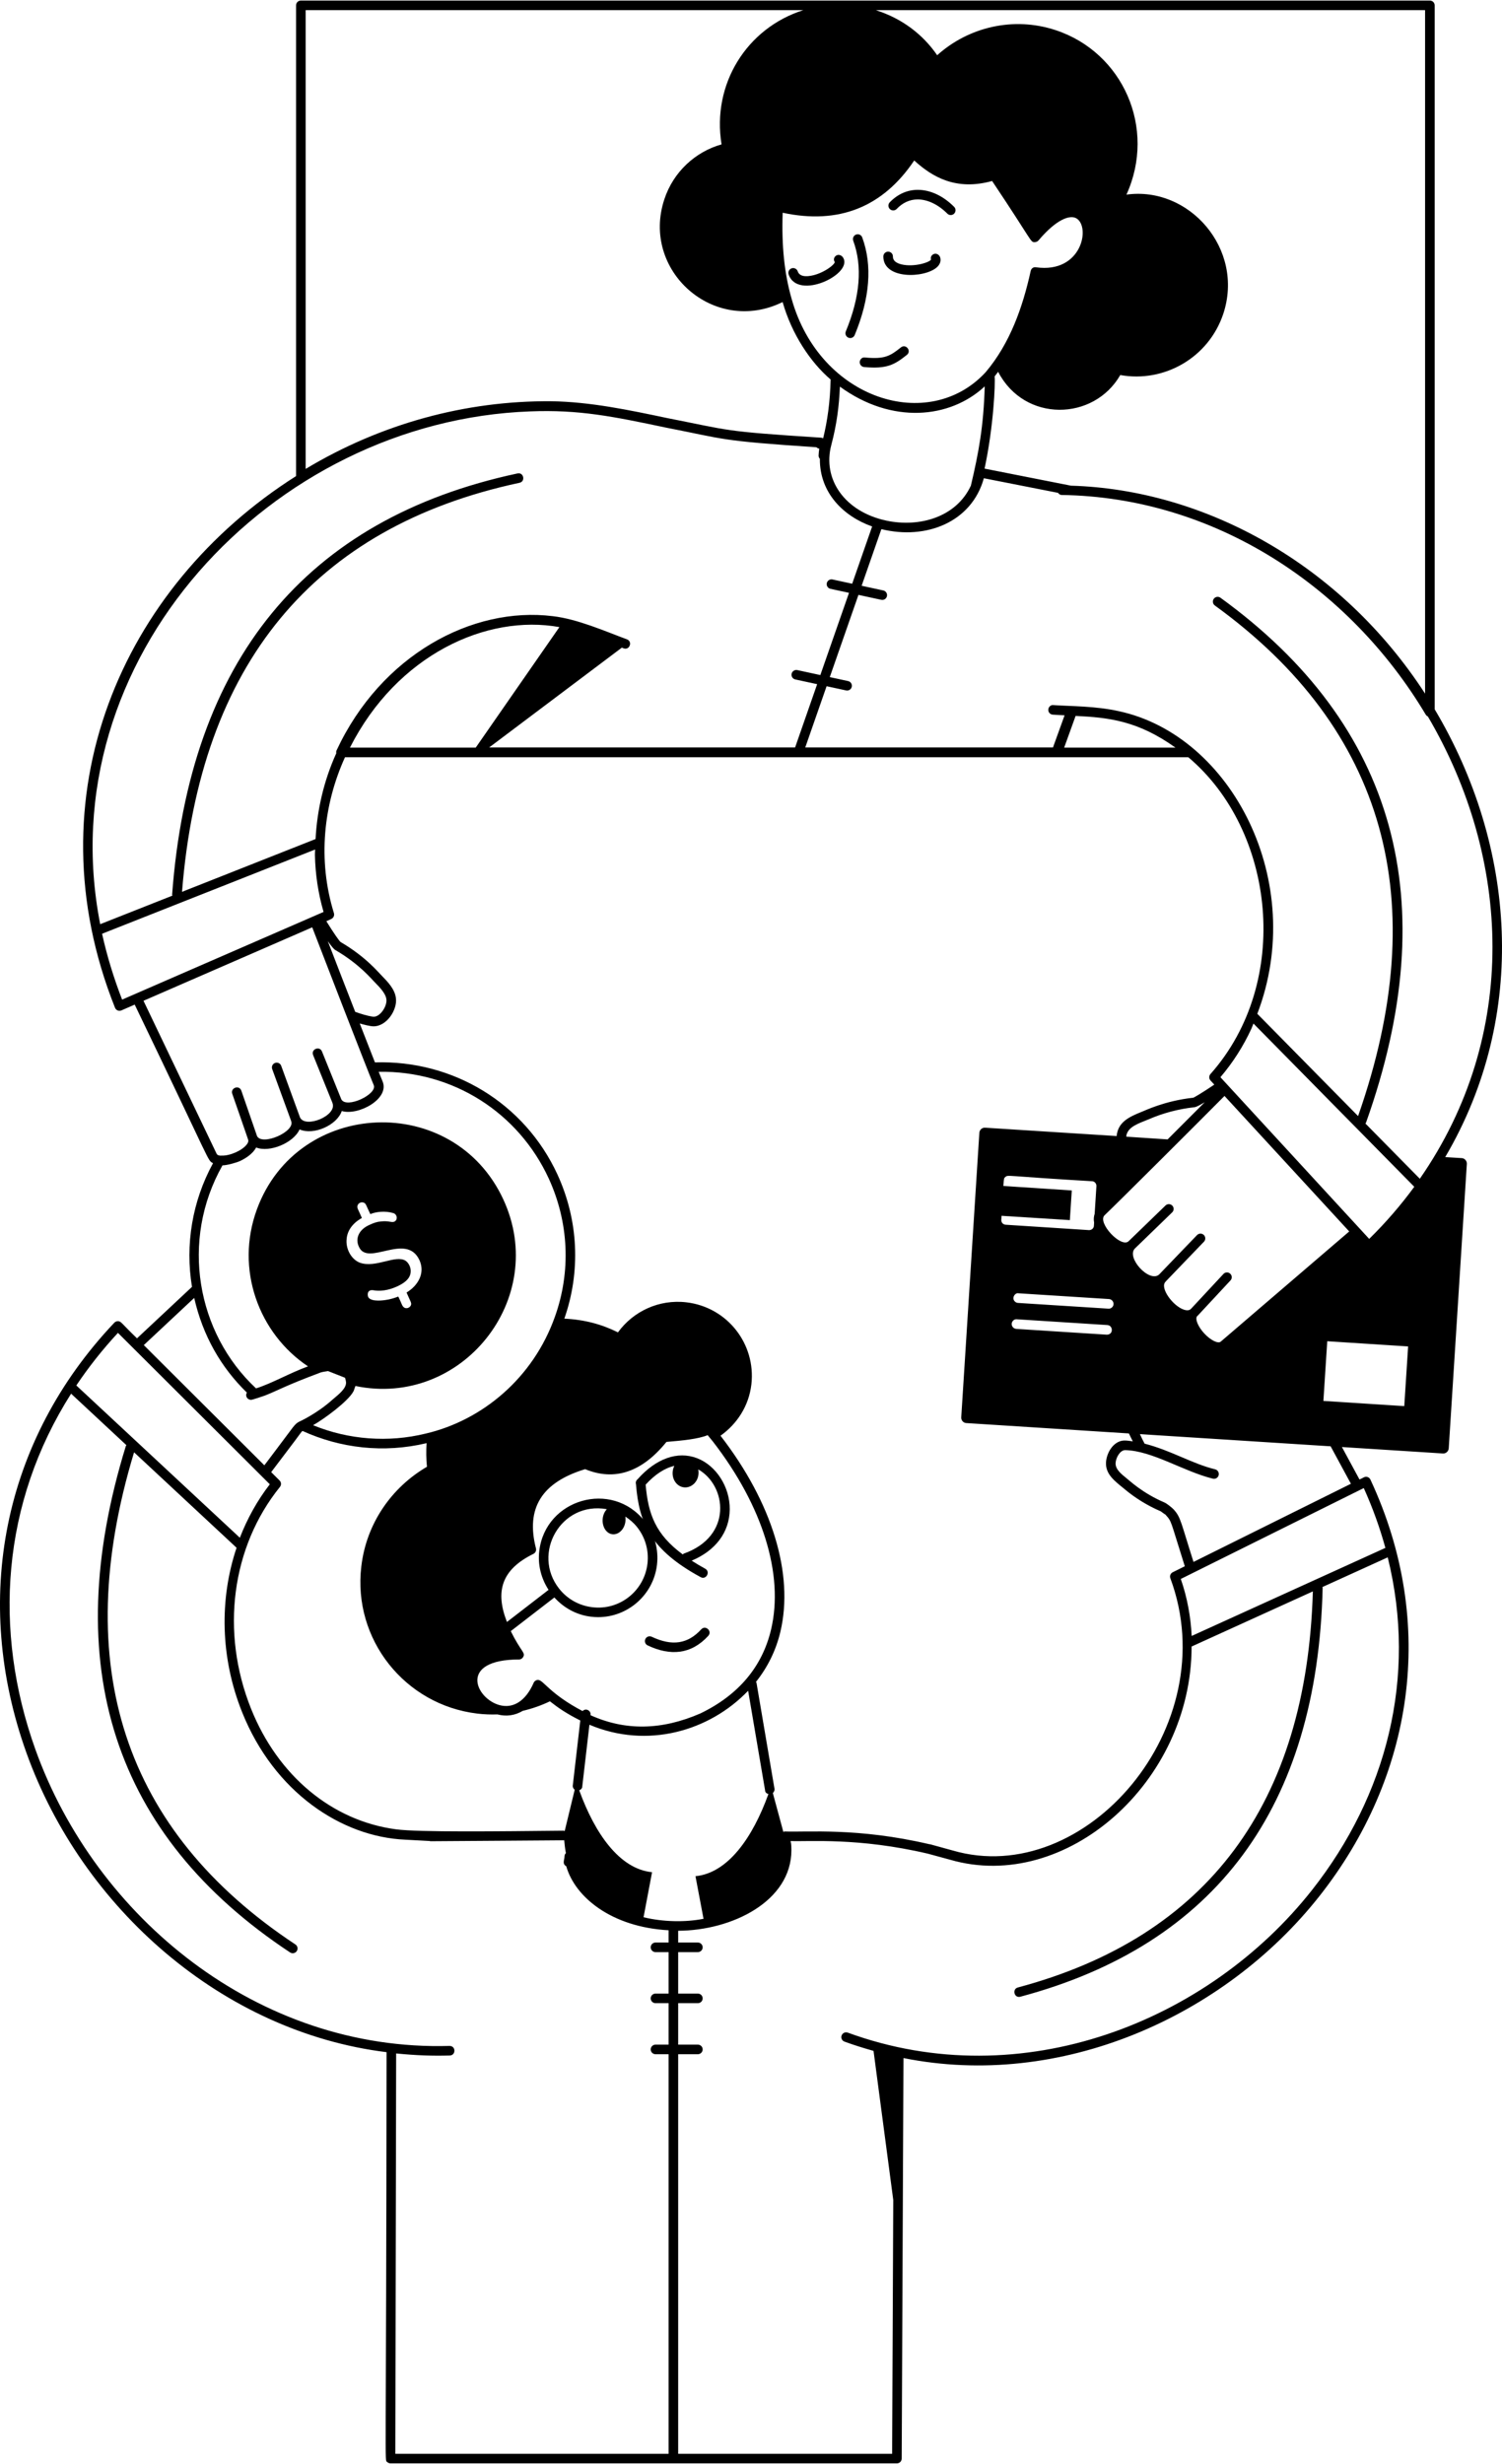 <svg width="203" height="333" viewBox="0 0 203 333" fill="none" xmlns="http://www.w3.org/2000/svg">
<path d="M126.606 36.137C127.044 35.755 127.213 35.267 127.069 34.794C126.968 34.45 126.593 34.207 126.264 34.315C125.92 34.419 125.728 34.733 125.831 35.077C125.642 35.464 123.534 36.127 121.869 35.738C120.679 35.457 120.682 34.857 120.682 34.66C120.685 34.303 120.394 34.012 120.037 34.009C119.68 34.009 119.389 34.298 119.386 34.654C119.369 37.786 124.921 37.613 126.606 36.137ZM113.905 34.751C113.695 34.46 113.278 34.351 112.989 34.556C112.698 34.766 112.617 35.125 112.825 35.416C112.769 35.846 110.993 37.15 109.28 37.312C108.108 37.435 107.878 36.859 107.815 36.671C107.701 36.332 107.334 36.15 106.995 36.261C106.656 36.375 106.471 36.742 106.585 37.081C107.795 40.722 115.5 36.975 113.905 34.751ZM114.913 45.687C115.166 45.687 115.409 45.535 115.512 45.288C117.575 40.3 117.919 35.859 116.532 32.086C116.411 31.75 116.039 31.572 115.702 31.701C115.366 31.823 115.193 32.197 115.317 32.532C116.588 35.991 116.249 40.115 114.313 44.791C114.138 45.215 114.446 45.687 114.913 45.687ZM121.188 28.24C122 27.395 122.949 26.959 124.004 26.952C124.017 26.952 124.027 26.952 124.037 26.952C125.366 26.952 126.821 27.65 128.033 28.872C128.162 28.999 128.326 29.062 128.493 29.062C129.072 29.062 129.356 28.367 128.954 27.956C127.476 26.471 125.733 25.656 124.04 25.656C124.025 25.656 124.01 25.656 123.994 25.656C122.595 25.669 121.302 26.251 120.252 27.344C120.004 27.602 120.014 28.012 120.272 28.26C120.528 28.506 120.938 28.503 121.188 28.24ZM94.196 197.064C91.564 196.068 88.664 197.113 86.183 199.902C86.087 199.983 86.118 199.963 86.06 200.03C85.914 200.198 85.904 200.408 85.957 200.608C86.382 205.881 87.935 209.466 94.692 213.145C95.439 213.558 96.062 212.416 95.309 212.006C94.635 211.639 94.046 211.278 93.48 210.917C96.712 209.563 98.589 207.082 98.627 203.997C98.662 200.968 96.797 198.053 94.196 197.064ZM92.414 209.964C92.354 209.985 92.332 210.047 92.283 210.082C88.616 207.384 87.601 204.644 87.261 200.644C88.517 199.266 89.836 198.404 91.14 198.108C91.03 198.328 90.951 198.573 90.92 198.837C90.793 199.925 91.471 200.899 92.435 201.011C93.561 201.143 94.639 200.02 94.371 198.587C98.225 200.768 99.049 207.624 92.414 209.964ZM94.77 220.202C92.958 222.184 90.838 222.502 88.082 221.202C87.763 221.047 87.374 221.184 87.222 221.511C87.067 221.832 87.207 222.219 87.531 222.371C90.592 223.822 93.411 223.608 95.727 221.078C96.3 220.444 95.358 219.572 94.77 220.202Z" fill="black"/>
<path d="M134.654 164.27L144.594 164.895L144.856 160.886L134.916 160.236L134.654 164.27Z" fill="black"/>
<path d="M193.9 95.855V0.724C193.9 0.367 193.609 0.076 193.252 0.076H40.661C40.304 0.076 40.013 0.367 40.013 0.724V64.343C16.376 79.335 4.15 107.642 15.546 136.199C15.685 136.54 16.067 136.698 16.407 136.553L18.206 135.77C28.905 157.993 27.989 156.731 28.793 157.199C25.971 162.362 25.006 168.245 25.948 173.915L18.517 180.871C16.382 178.826 16.393 178.554 15.926 178.554C15.923 178.554 15.921 178.554 15.916 178.554C15.741 178.556 15.577 178.63 15.455 178.756C0.351 194.695 -3.836 216.224 3.572 236.886C11.078 257.829 30.037 274.601 52.245 277.345C52.2 335.355 51.959 332.362 52.324 332.727C52.445 332.848 52.61 332.916 52.782 332.916H121.22C121.577 332.916 121.866 332.628 121.868 332.271L122.108 278.14C143.267 282.393 165.408 272.651 178.355 256.216C190.925 240.256 194.351 219.53 185.215 199.959C185.142 199.8 185.008 199.678 184.844 199.62C184.439 199.487 184.242 199.743 183.741 199.95L181.365 195.562L195.021 196.433C195.412 196.459 195.776 196.147 195.802 195.731L198.248 157.297C198.274 156.906 197.962 156.542 197.572 156.516L195.324 156.378C206.603 137.217 204.879 114.286 193.9 95.855ZM191.894 159.305L184.537 151.837C184.561 151.799 184.602 151.776 184.618 151.731C195.277 121.834 188.659 97.964 164.949 80.782C164.663 80.572 164.256 80.638 164.046 80.927C163.836 81.215 163.899 81.62 164.19 81.83C187.255 98.545 193.757 121.763 183.549 150.834L169.93 137.011C176.732 119.195 166.47 99.425 151.261 96.124C148.064 95.406 144.779 95.459 142.372 95.292C142.026 95.234 141.707 95.535 141.682 95.892C141.656 96.249 141.925 96.56 142.281 96.582C142.812 96.62 143.347 96.645 143.882 96.672L142.314 101.016H108.833L111.718 92.741L114.35 93.311C114.396 93.321 114.441 93.326 114.487 93.326C114.785 93.326 115.054 93.118 115.119 92.815C115.195 92.465 114.973 92.121 114.624 92.045L112.148 91.51L116.023 80.397L119.105 81.063C119.15 81.073 119.196 81.078 119.242 81.078C119.54 81.078 119.808 80.871 119.874 80.567C119.95 80.218 119.727 79.874 119.378 79.798L116.452 79.165L119.12 71.513C125.161 72.997 131.323 70.58 132.971 64.634C133.232 64.686 143.433 66.692 142.997 66.607C143.113 66.769 143.274 66.892 143.488 66.895C164.174 67.193 182.405 79.324 192.695 96.582C192.763 96.696 192.865 96.773 192.978 96.827C204.242 115.983 205.369 139.897 191.894 159.305ZM151.879 201.156C153.352 202.413 155.083 203.484 156.885 204.253C156.898 204.259 157.353 204.612 157.51 204.691C158.411 205.713 158.093 205.249 160.13 211.674L158.496 212.485C158.198 212.634 158.059 212.981 158.175 213.292C165.629 233.343 146.651 255.297 128.774 250.092L125.689 249.242C125.673 249.238 125.66 249.251 125.644 249.248C115.924 246.969 109.113 247.638 106.053 247.516C105.986 247.516 105.933 247.554 105.871 247.573L104.452 242.326C104.59 242.189 104.686 242.008 104.686 241.81L102.242 227.419C102.234 227.371 102.189 227.347 102.171 227.303C103.75 225.322 104.877 223.049 105.476 220.509C107.315 212.717 104.367 203.071 97.378 194.032C99.615 192.443 101.214 190.01 101.552 187.092C102.177 181.601 98.273 176.657 92.783 176.006C89.061 175.564 85.575 177.229 83.519 180.066C81.338 178.975 79 178.343 76.272 178.21C78.505 171.825 78.18 164.912 75.336 158.718C70.896 149.087 61.232 143.243 50.675 143.58C48.379 137.704 48.725 138.588 48.619 138.317C49.062 138.447 50.017 138.704 50.479 138.704C52.282 138.704 53.7 136.473 53.511 134.939C53.402 133.714 52.397 132.684 51.59 131.857C51.18 131.469 49.467 129.31 46.023 127.307C45.844 127.155 45.122 126.146 44.106 124.497L44.601 124.281L44.808 124.175C45.087 124.03 45.223 123.706 45.13 123.405C42.905 116.219 43.722 108.743 46.613 102.37C46.618 102.358 46.624 102.348 46.63 102.337C70.484 102.337 134.556 102.337 160.601 102.337C172.328 112.206 174.663 132.692 163.595 145.157C163.38 145.4 163.378 145.764 163.59 146.01L164.117 146.583C162.401 147.737 161.429 148.301 161.277 148.353C157.36 148.779 154.714 150.114 154.309 150.256C152.598 150.945 151.099 151.638 150.918 153.534L133.142 152.405C132.726 152.378 132.388 152.691 132.361 153.107L129.915 191.541C129.889 191.931 130.176 192.296 130.592 192.322L152.573 193.725C152.736 194.082 152.928 194.435 153.102 194.795C152.774 194.754 152.434 194.692 152.125 194.683C150.617 194.589 149.566 196.209 149.48 197.641C149.402 199.238 150.639 200.142 151.879 201.156ZM86.978 259.108L88.128 253.021C83.73 252.591 80.395 247.787 78.285 241.955C78.514 241.862 78.696 241.689 78.696 241.423L79.664 233.091C87.481 236.396 95.879 233.964 101.113 228.5L103.401 241.944C103.401 242.226 103.602 242.389 103.853 242.46C101.744 248.31 98.403 253.132 93.996 253.563L95.084 259.318C92.626 259.813 89.552 259.742 86.978 259.108ZM76.181 247.412C67.341 247.502 56.591 247.632 53.544 247.23C44.889 246.092 37.556 239.993 33.925 230.917C29.783 220.557 31.281 209.076 37.834 200.953C38.042 200.695 38.024 200.323 37.789 200.088L36.651 198.954C36.854 198.686 38.567 196.424 38.343 196.72C41.121 193.075 40.632 193.589 40.893 193.39C45.976 195.71 51.821 196.428 57.651 195.039C57.585 196.117 57.598 197.192 57.706 198.229C52.97 200.987 49.509 205.853 48.832 211.708C47.661 221.544 54.713 230.417 64.523 231.588C65.436 231.696 66.34 231.728 67.232 231.698C68.458 232.017 69.624 231.833 70.654 231.215C71.932 230.918 73.158 230.484 74.322 229.927C75.508 230.858 76.571 231.584 78.428 232.519L77.406 241.372C77.406 241.582 77.519 241.752 77.673 241.878L76.318 247.469C76.268 247.457 76.234 247.412 76.181 247.412ZM94.646 231.572C89.403 233.846 84.511 233.923 79.813 231.806L79.817 231.769C79.887 231.188 79.193 230.791 78.734 231.244C74.256 228.889 73.439 227.037 72.719 227.037C72.461 227.037 72.229 227.19 72.125 227.427C71.062 229.864 69.369 230.962 67.479 230.431C64.261 229.529 61.912 224.287 70.143 224.274C70.384 224.274 70.604 224.14 70.715 223.927C71.043 223.322 70.407 223.229 69.031 220.442L74.926 215.893C76.227 217.333 77.962 218.27 79.908 218.497C80.222 218.535 80.533 218.553 80.842 218.553C84.845 218.553 88.317 215.544 88.793 211.473C89.041 209.347 88.446 207.252 87.12 205.574C82.682 199.959 73.704 202.587 72.884 209.61C72.664 211.478 73.131 213.305 74.14 214.863L68.515 219.204C66.906 215.077 67.764 212.132 72.094 210C72.37 209.863 72.512 209.552 72.436 209.256C71.039 203.838 73.213 200.336 79.083 198.552C83.074 200.199 86.768 198.959 90.073 194.87C92.257 194.683 94.314 194.491 95.645 193.957L96.356 194.827C103.1 203.547 105.964 212.798 104.216 220.213C103.024 225.261 99.805 229.084 94.646 231.572ZM82.773 207.351C83.707 207.46 84.71 206.433 84.521 204.962C85.109 205.351 85.653 205.809 86.103 206.379C87.216 207.783 87.715 209.539 87.507 211.321C87.077 214.997 83.76 217.659 80.06 217.212C78.279 217.002 76.684 216.113 75.571 214.706C71.828 209.966 75.796 202.861 82.009 203.959C81.73 204.278 81.52 204.702 81.462 205.2C81.335 206.289 81.922 207.252 82.773 207.351ZM44.301 127.192C44.734 127.81 45.111 128.281 45.332 128.4C48.647 130.335 50.245 132.366 50.664 132.763C51.327 133.441 52.152 134.289 52.223 135.076C52.334 136.02 51.312 137.555 50.368 137.401C49.636 137.282 48.87 137.061 48.006 136.745C46.803 133.661 45.484 130.267 44.301 127.192ZM158.873 101.041H143.825L145.373 96.753C149.783 96.973 153.74 97.366 158.873 101.041ZM75.605 84.751L64.295 101.041H47.295C53.672 88.472 65.787 82.975 75.605 84.751ZM191.145 160.39C189.332 162.871 187.293 165.23 185.051 167.433L164.944 145.582C166.642 143.586 168.054 141.371 169.145 138.99C169.244 138.776 169.313 138.544 169.408 138.327L191.145 160.39ZM149.9 175.564C150.238 175.59 150.524 175.902 150.498 176.266C150.473 176.605 150.186 176.865 149.848 176.865C147.442 176.712 136.894 176.042 137.566 176.084C137.228 176.058 136.941 175.746 136.967 175.408C136.993 175.043 137.331 174.705 137.644 174.784L149.9 175.564ZM157.807 153.987L152.226 153.619C152.235 153.543 152.228 153.455 152.244 153.386C152.55 152.269 153.74 151.879 155.285 151.255C157.191 150.428 159.311 149.869 161.401 149.641C161.514 149.633 161.759 149.605 162.824 148.964C161.601 150.193 159.03 152.769 157.807 153.987ZM147.946 164.046C147.825 164.404 147.791 164.8 147.871 165.231L147.844 165.65C147.844 165.964 147.568 166.248 147.194 166.248C145.757 166.155 135.255 165.476 135.926 165.52C135.562 165.494 135.302 165.207 135.328 164.843C135.734 159.316 135.544 159.331 135.874 159.066C136.286 158.736 135.705 158.944 147.584 159.639C147.922 159.639 148.209 159.951 148.183 160.315L147.946 164.046ZM137.436 178.296L149.666 179.077C150.456 179.133 150.506 180.378 149.588 180.378L137.358 179.597C136.993 179.571 136.707 179.259 136.733 178.895C136.759 178.556 137.071 178.244 137.436 178.296ZM164.995 181.31C164.645 181.641 163.623 181.137 162.765 180.216C161.905 179.293 161.462 178.189 161.816 177.858C161.821 177.854 161.819 177.847 161.824 177.842C161.833 177.833 161.848 177.837 161.857 177.828L166.3 173.05C166.546 172.79 166.531 172.38 166.267 172.137C166.007 171.891 165.597 171.906 165.354 172.17L160.951 176.903C160.947 176.907 160.94 176.905 160.936 176.909C160.862 176.98 160.637 177.19 160.043 177.01C158.52 176.534 156.676 173.992 157.545 173.207C157.556 173.197 157.552 173.18 157.562 173.17C157.564 173.168 157.568 173.169 157.57 173.167L162.717 167.815C162.965 167.559 162.955 167.147 162.697 166.899C162.446 166.656 162.037 166.658 161.781 166.919L156.645 172.259C155.307 173.391 152.142 169.909 153.409 168.707C154.375 167.771 158.699 163.582 158.423 163.849C158.681 163.599 158.686 163.189 158.438 162.933C158.188 162.678 157.778 162.67 157.522 162.918C157.012 163.412 159.371 161.128 152.53 167.751C151.509 168.709 148.235 165.209 149.301 164.224C151.002 162.622 162.753 150.884 165.496 148.113C165.747 148.385 183.46 167.63 182.352 166.427L164.995 181.31ZM105.782 28.751C113.356 30.378 119.32 28.002 123.559 21.689C126.026 23.938 129.222 25.806 134.088 24.462C139.636 32.752 139.223 32.692 139.814 32.729C140.052 32.711 140.219 32.656 140.351 32.499C142.838 29.556 144.635 29.027 145.462 29.5C147.432 30.616 146.233 36.99 140.027 36.125C139.66 36.054 139.371 36.292 139.3 36.626C138.215 41.554 136.489 46.426 133.22 50.295C125.563 58.619 110.821 54.05 106.989 40.384C106.017 37.018 105.62 33.207 105.782 28.751ZM112.351 60.154C113.104 57.301 113.403 54.864 113.514 52.252C120.506 57.352 128.378 56.603 133.089 52.219C132.936 57.562 132.29 61.102 131.216 65.636C129.225 69.926 124.227 71.309 119.781 70.359C114.12 69.141 111.138 64.726 112.351 60.154ZM192.604 93.741C181.257 76.247 162.841 66.165 144.743 65.638L133.068 63.332C134.295 57.595 134.529 51.793 134.427 50.87C134.593 50.666 134.748 50.457 134.901 50.25C138.463 57.118 147.824 56.918 151.409 50.686C157.342 51.753 163.353 48.344 165.331 42.411C168.224 33.66 160.727 25.128 152.242 26.304C156.328 17.317 151.756 7.084 142.692 4.081C136.967 2.182 130.878 3.665 126.663 7.464C124.735 4.665 121.941 2.506 118.369 1.372H192.604V93.741ZM41.309 1.372H108.566C100.947 3.789 96.185 11.341 97.519 19.513C94.006 20.501 91.013 23.208 89.79 26.929C86.593 36.563 96.502 45.38 105.774 40.822C107.007 45.168 109.552 48.983 112.262 51.289C112.196 54.298 111.828 56.88 111.251 59.242C111.164 59.19 111.067 59.154 110.959 59.15C97.424 58.279 98.859 58.199 90.184 56.503C85.04 55.417 79.721 54.296 74.498 54.228C62.944 54.134 51.484 57.262 41.309 63.373V1.372ZM71.648 55.6C78.246 55.338 82.802 56.271 90.022 57.793C98.175 59.378 96.978 59.552 110.339 60.446C110.442 60.532 110.553 60.614 110.694 60.622L110.724 60.625C110.673 60.971 110.651 61.288 110.636 61.553C110.626 61.729 110.696 61.884 110.807 62.008C110.77 66.631 114.025 69.795 117.873 71.151L115.175 78.889L112.513 78.313C112.174 78.237 111.82 78.459 111.744 78.809C111.668 79.158 111.891 79.502 112.24 79.578L114.746 80.12L110.871 91.233L107.758 90.56C107.412 90.484 107.065 90.707 106.989 91.056C106.913 91.405 107.136 91.749 107.485 91.825L110.441 92.465L107.46 101.016H66.116L84.044 87.528C84.124 87.558 84.204 87.591 84.283 87.62C85.095 87.919 85.532 86.701 84.734 86.405C81.808 85.32 78.042 83.652 74.698 83.272C63.816 81.927 51.498 88.531 45.487 101.416C45.429 101.539 45.427 101.672 45.45 101.802C45.445 101.814 45.438 101.824 45.433 101.836C43.775 105.493 42.857 109.448 42.649 113.394L24.602 120.529C27.024 89.812 42.359 71.208 70.214 65.248C71.049 65.072 70.782 63.794 69.941 63.983C41.309 70.106 25.602 89.264 23.262 120.918C23.258 120.965 23.296 120.998 23.303 121.043L13.543 124.901C6.508 89.058 36.706 56.876 71.648 55.6ZM13.796 126.194L42.592 114.809C42.591 115.045 42.56 115.282 42.564 115.518C42.612 118.142 43.004 120.738 43.73 123.246C39.403 125.128 14.942 135.776 16.505 135.098C15.352 132.125 14.448 129.145 13.796 126.194ZM19.394 135.253L42.198 125.326C43.105 127.702 49.852 145.143 50.504 146.63C51.069 147.873 46.805 149.89 46.129 148.566L43.518 142.105C43.196 141.303 41.999 141.801 42.318 142.591C42.426 142.858 45.04 149.321 44.932 149.054C44.934 149.06 44.93 149.066 44.932 149.072C45.602 150.775 41.273 152.538 40.55 151.02C39.925 149.306 37.872 143.677 38.004 144.039C37.885 143.702 37.508 143.527 37.174 143.654C36.837 143.775 36.665 144.147 36.789 144.484C37.008 145.083 39.498 151.903 39.34 151.469C39.343 151.477 39.337 151.485 39.34 151.493C39.974 152.934 35.407 154.906 34.738 153.532L32.617 147.399C32.331 146.583 31.115 147.016 31.392 147.824C31.581 148.371 33.651 154.308 33.538 154.044C33.606 154.203 33.548 154.408 33.366 154.654C32.73 155.502 31.045 156.227 29.945 156.175C29.891 156.171 29.824 156.19 29.773 156.182C29.368 156.142 29.299 155.982 29.251 155.873L19.394 135.253ZM30.069 157.495C30.682 157.492 31.974 157.129 32.472 156.894C33.301 156.503 34.186 155.886 34.623 155.081C36.406 155.8 39.659 154.486 40.489 152.637C42.383 153.473 45.547 152.067 46.193 150.15C48.428 150.82 52.743 148.487 51.691 146.108C51.607 145.918 51.253 145.042 51.176 144.848C61.285 144.685 70.083 150.425 74.159 159.259C76.887 165.198 77.186 171.836 74.999 177.949C72.064 186.236 65.181 191.961 57.524 193.747C52.465 194.987 47.114 194.579 42.313 192.613C43.765 191.798 47.009 189.429 47.758 188.061C47.838 187.915 47.879 187.752 47.932 187.594C47.964 187.498 48.017 187.412 48.037 187.312C62.356 190.295 74.25 175.551 68.025 162.098C61.302 147.571 40.239 148.453 34.73 163.414C31.736 171.531 34.978 180.223 41.628 184.66C39.191 185.543 36.742 186.964 34.603 187.635C26.594 180.166 24.322 167.664 30.069 157.495ZM48.91 164.609C48.439 163.478 48.177 163.212 48.338 162.891C48.39 162.735 48.494 162.631 48.65 162.553C48.806 162.475 48.988 162.475 49.145 162.527C49.49 162.642 49.472 162.921 50.055 164.088C50.728 163.775 52.044 163.615 53.1 163.932C53.441 163.989 53.751 164.384 53.568 164.843C53.516 164.947 53.412 165.025 53.308 165.103C52.898 165.267 52.57 164.95 51.486 165.077C51.018 165.103 50.524 165.26 49.977 165.52C48.408 166.192 48.02 167.466 48.494 168.46C49.656 171.281 54.898 166.447 56.691 170.307C57.497 172.083 56.468 173.767 54.947 174.679C55.458 175.885 55.65 176.059 55.546 176.37C55.451 176.654 55.097 176.889 54.713 176.761C54.321 176.565 54.36 176.29 53.828 175.226C53.23 175.46 52.657 175.616 52.085 175.694C51.395 175.804 49.868 175.905 49.717 175.147C49.616 174.545 49.947 174.307 50.419 174.367C51.3 174.532 52.434 174.43 53.698 173.846C54.527 173.452 55.355 172.929 55.494 172.025C55.6 171.331 55.222 170.655 54.817 170.386C53.443 169.527 50.779 171.423 48.624 170.646C47.412 170.161 46.685 168.689 46.855 167.393C46.938 166.432 47.549 165.351 48.91 164.609ZM26.247 175.41C27.412 180.532 29.873 184.805 33.369 188.209C33.094 188.668 33.43 189.184 33.935 189.184C34.129 189.184 35.617 188.671 35.797 188.607C37.563 187.918 38.411 187.33 43.364 185.477C43.711 185.378 44.008 185.36 44.334 185.296L46.628 186.199C46.784 186.672 46.722 186.666 46.759 186.737C46.885 187.618 45.746 188.461 44.963 189.134C42.766 191.121 40.259 192.222 40.527 192.088C39.789 192.435 39.727 192.757 37.306 195.941C35.981 197.707 35.732 198.023 35.726 198.031L19.435 181.786L26.247 175.41ZM15.941 180.133L36.465 200.597C34.758 202.804 33.418 205.243 32.416 207.82L10.314 187.24C11.974 184.761 13.857 182.38 15.941 180.133ZM53.54 277.517C56.319 277.794 58.497 277.86 60.788 277.796C61.625 277.772 61.637 276.5 60.753 276.5C34.841 277.261 12.895 259.057 4.789 236.448C-0.985 220.337 0.25 203.088 9.61 188.351L17.091 195.316C17.071 195.353 17.027 195.367 17.014 195.409C7.864 225.056 15.331 248.088 39.209 263.868C39.505 264.061 39.905 263.986 40.107 263.683C40.304 263.385 40.221 262.982 39.922 262.785C16.715 247.449 9.391 225.068 18.12 196.274L31.973 209.174C29.635 216.152 29.779 224.039 32.723 231.397C37.041 242.195 46.139 248.244 54.758 248.627L58.072 248.807C58.1 248.811 58.12 248.837 58.149 248.837C58.42 248.837 76.494 248.712 76.186 248.708C76.212 248.708 76.228 248.683 76.253 248.68C76.309 249.288 76.368 249.892 76.486 250.441C76.368 250.55 76.295 250.705 76.295 250.884C76.302 251.352 75.934 251.873 76.533 252.222C77.717 256.393 82.654 260.447 90.362 260.869V262.527H88.593C88.236 262.527 87.945 262.818 87.945 263.175C87.945 263.531 88.236 263.822 88.593 263.822H90.362V269.427H88.593C88.236 269.427 87.945 269.718 87.945 270.075C87.945 270.432 88.236 270.723 88.593 270.723H90.362V276.325H88.593C88.236 276.325 87.945 276.616 87.945 276.973C87.945 277.33 88.236 277.621 88.593 277.621H90.362V331.621H53.432L53.54 277.517ZM177.336 255.416C163.325 273.205 138.116 283.309 114.578 274.703C114.244 274.579 113.872 274.754 113.748 275.088C113.624 275.425 113.796 275.797 114.133 275.918C115.438 276.395 116.749 276.8 118.061 277.172L120.727 297.321L120.575 331.621H91.657V277.621H94.319C94.676 277.621 94.967 277.33 94.967 276.973C94.967 276.616 94.676 276.325 94.319 276.325H91.657V270.723H94.319C94.676 270.723 94.967 270.432 94.967 270.075C94.967 269.718 94.676 269.427 94.319 269.427H91.657V263.822H94.319C94.676 263.822 94.967 263.531 94.967 263.175C94.967 262.818 94.676 262.527 94.319 262.527H91.657V260.935C98.922 260.91 106.961 256.957 106.961 250.037C106.961 249.093 106.882 249.071 106.855 248.812C109.333 248.915 115.979 248.309 125.396 250.517C125.659 250.589 128.685 251.411 128.422 251.34C144.025 255.864 161.041 240.883 161.049 222.522L177.437 215.071C176.602 243.736 163.201 261.752 137.572 268.6C136.752 268.815 137.069 270.078 137.906 269.85C164.316 262.795 178.062 244.199 178.76 214.577C178.761 214.542 178.729 214.52 178.725 214.486L187.556 210.471C191.578 226.711 187.363 242.688 177.336 255.416ZM187.239 209.192L161.059 221.094C160.929 218.479 160.454 215.887 159.587 213.391L184.317 201.108C185.512 203.75 186.488 206.458 187.239 209.192ZM182.58 200.526L161.306 211.09C159.608 205.753 159.587 205.079 158.681 204.061C158.363 203.702 157.645 203.168 157.391 203.061C154.4 201.782 152.647 200.081 152.335 199.85C151.535 199.199 150.729 198.577 150.776 197.714C150.817 197.008 151.376 195.979 152.069 195.979C152.077 195.979 152.082 195.979 152.089 195.979C155.785 196.077 159.957 198.862 163.924 199.838C164.271 199.929 164.623 199.708 164.709 199.362C164.792 199.015 164.58 198.663 164.233 198.577C161.085 197.804 158.287 196.025 154.697 195.106C154.47 194.693 154.266 194.257 154.062 193.819L179.84 195.464L182.58 200.526ZM189.791 190.032L178.862 189.329L179.382 181.263L190.312 181.966L189.791 190.032Z" fill="black"/>
<path d="M116.2 48.899C116.167 49.255 116.43 49.572 116.785 49.605C119.847 49.883 120.868 49.316 122.567 47.962C123.235 47.432 122.436 46.416 121.762 46.95C120.281 48.129 119.568 48.563 116.906 48.314C116.537 48.251 116.23 48.542 116.2 48.899Z" fill="black"/>
</svg>
